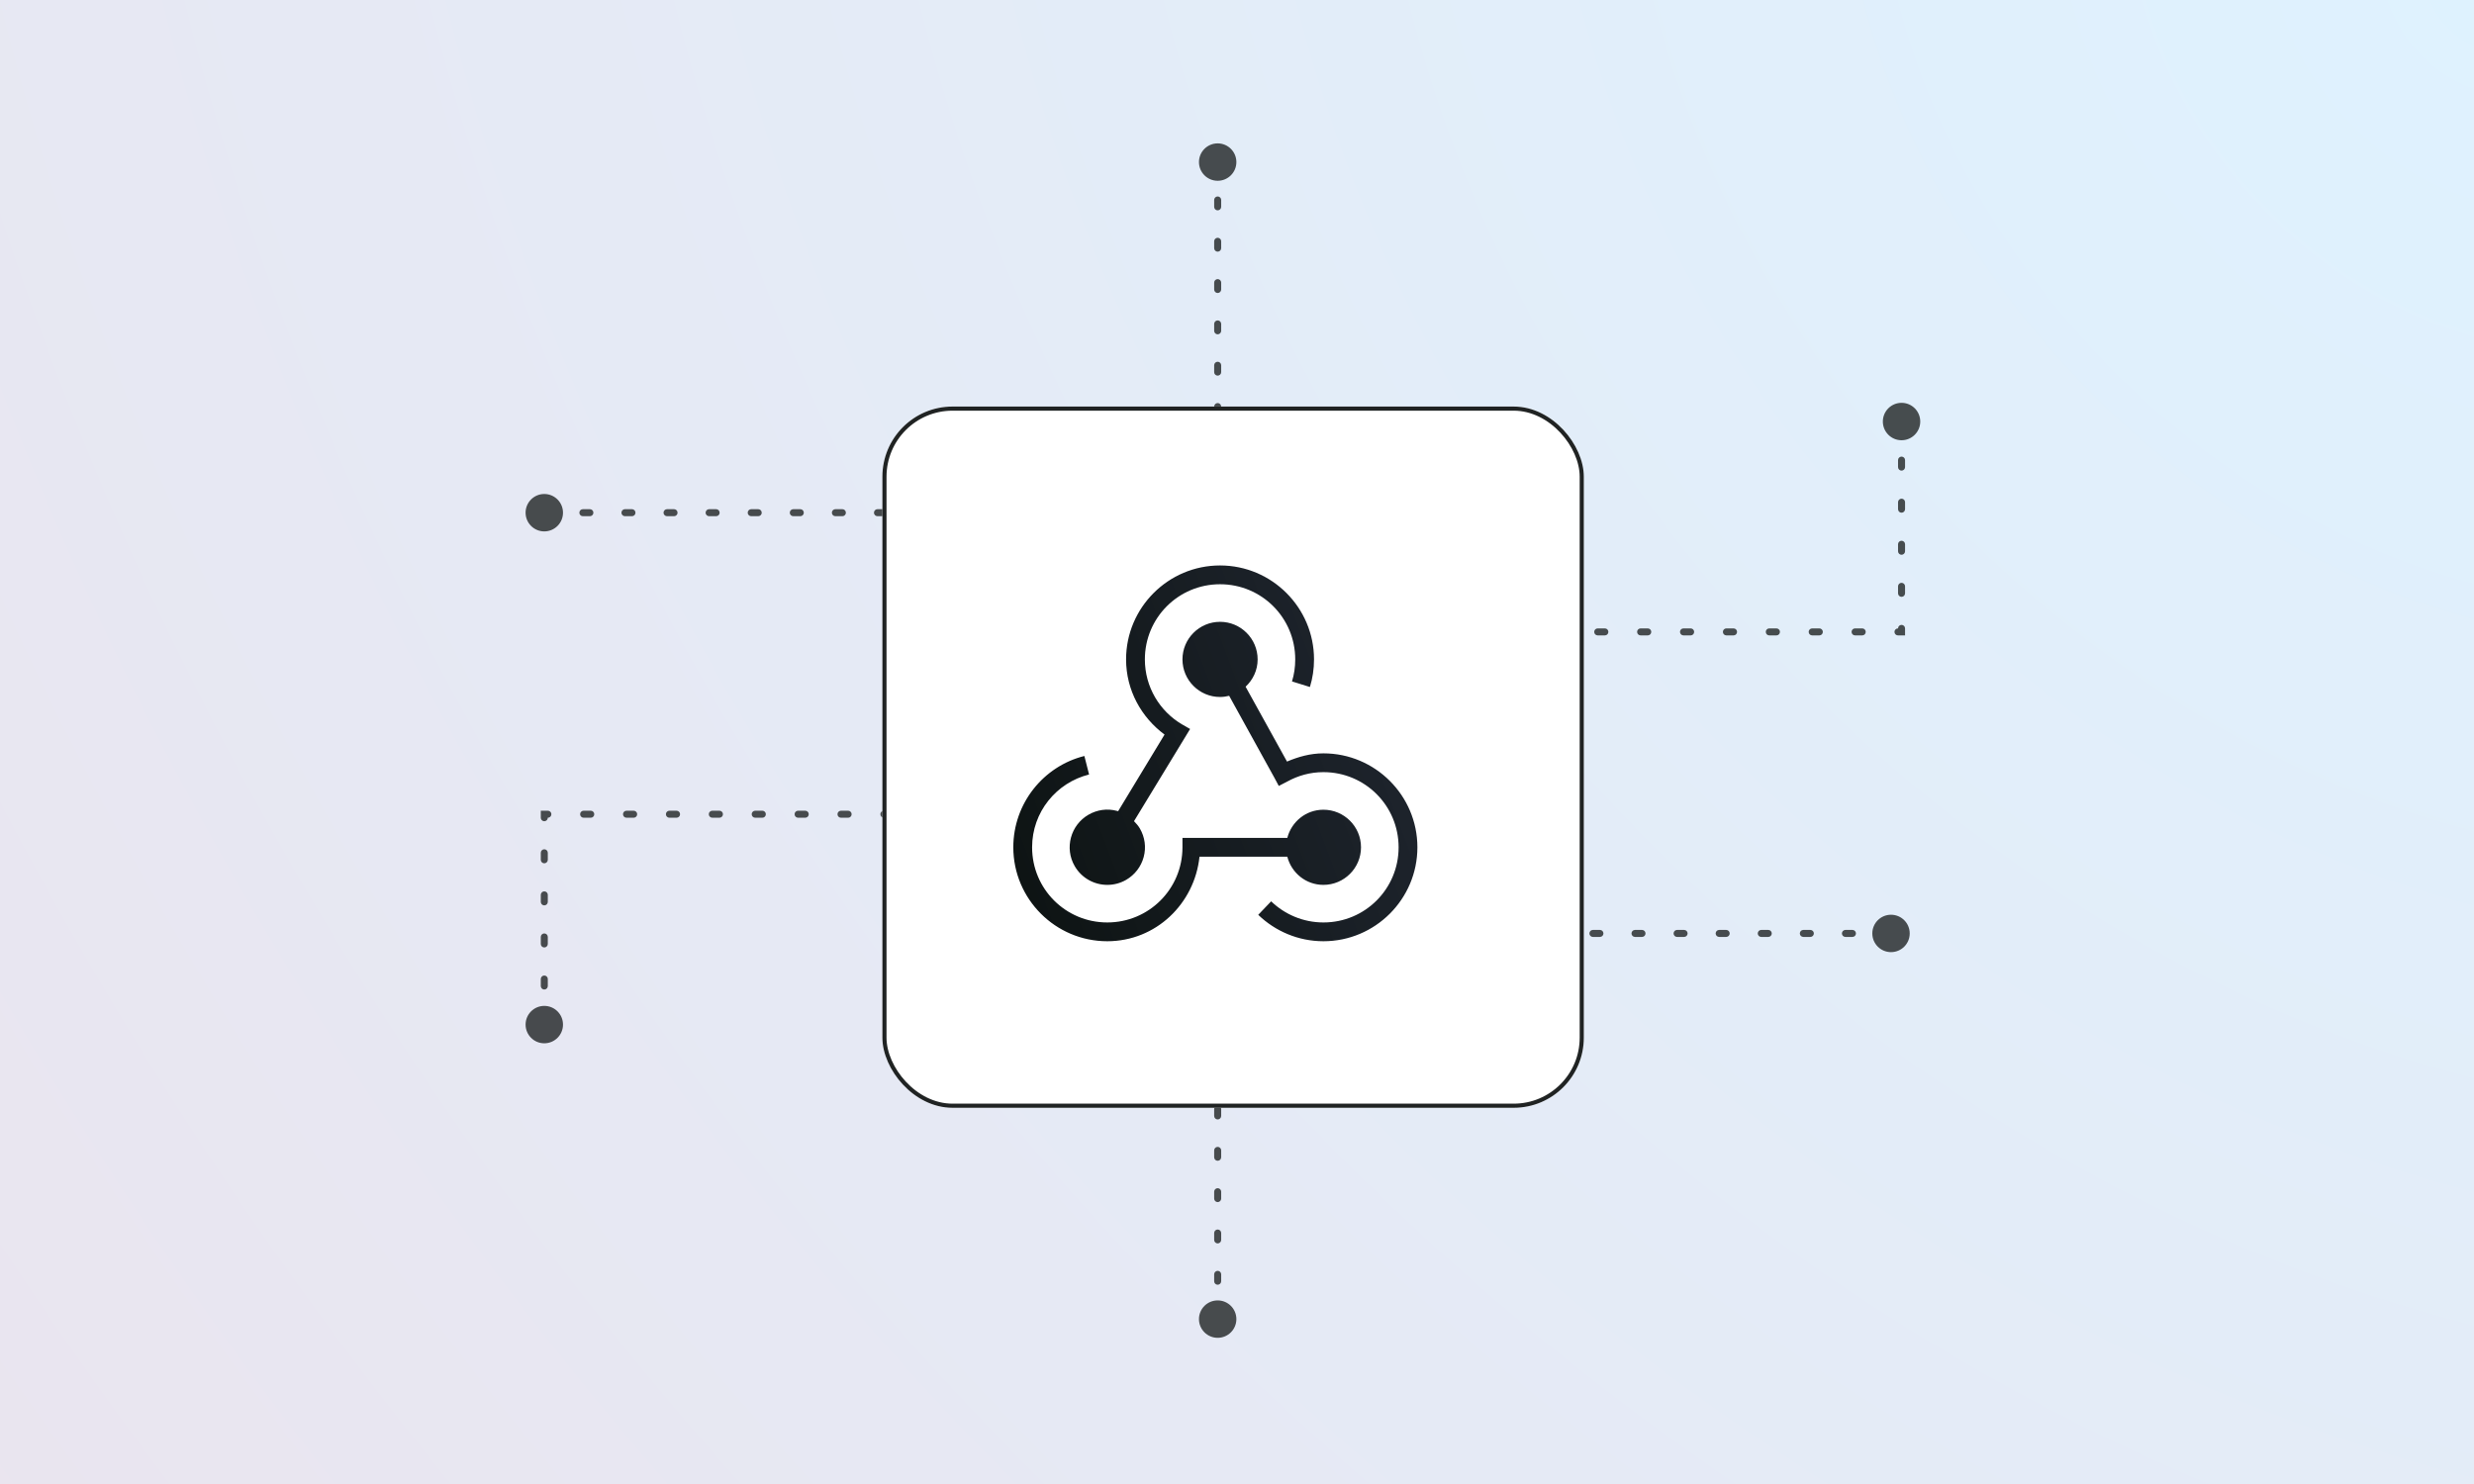 <svg width="300" height="180" viewBox="0 0 300 180" fill="none" xmlns="http://www.w3.org/2000/svg">
<path opacity="0.7" d="M0 0H300V180H0V0Z" fill="url(#paint0_radial_17_6330)"/>
<path opacity="0.8" d="M145.388 19.659C145.388 20.912 146.404 21.927 147.656 21.927C148.909 21.927 149.924 20.912 149.924 19.659C149.924 18.407 148.909 17.391 147.656 17.391C146.404 17.391 145.388 18.407 145.388 19.659ZM145.388 160C145.388 161.253 146.404 162.268 147.656 162.268C148.909 162.268 149.924 161.253 149.924 160C149.924 158.748 148.909 157.732 147.656 157.732C146.404 157.732 145.388 158.748 145.388 160ZM147.231 20.077C147.231 20.312 147.421 20.502 147.656 20.502C147.891 20.502 148.082 20.312 148.082 20.077H147.231ZM148.082 24.254C148.082 24.019 147.891 23.828 147.656 23.828C147.421 23.828 147.231 24.019 147.231 24.254H148.082ZM147.231 25.089C147.231 25.324 147.421 25.514 147.656 25.514C147.891 25.514 148.082 25.324 148.082 25.089H147.231ZM148.082 29.266C148.082 29.031 147.891 28.841 147.656 28.841C147.421 28.841 147.231 29.031 147.231 29.266H148.082ZM147.231 30.101C147.231 30.336 147.421 30.526 147.656 30.526C147.891 30.526 148.082 30.336 148.082 30.101H147.231ZM148.082 34.278C148.082 34.043 147.891 33.853 147.656 33.853C147.421 33.853 147.231 34.043 147.231 34.278H148.082ZM147.231 35.113C147.231 35.348 147.421 35.539 147.656 35.539C147.891 35.539 148.082 35.348 148.082 35.113H147.231ZM148.082 39.29C148.082 39.055 147.891 38.865 147.656 38.865C147.421 38.865 147.231 39.055 147.231 39.29H148.082ZM147.231 40.126C147.231 40.361 147.421 40.551 147.656 40.551C147.891 40.551 148.082 40.361 148.082 40.126H147.231ZM148.082 44.302C148.082 44.068 147.891 43.877 147.656 43.877C147.421 43.877 147.231 44.068 147.231 44.302H148.082ZM147.231 45.138C147.231 45.373 147.421 45.563 147.656 45.563C147.891 45.563 148.082 45.373 148.082 45.138H147.231ZM148.082 49.315C148.082 49.08 147.891 48.889 147.656 48.889C147.421 48.889 147.231 49.08 147.231 49.315H148.082ZM147.231 50.15C147.231 50.385 147.421 50.575 147.656 50.575C147.891 50.575 148.082 50.385 148.082 50.15H147.231ZM148.082 54.327C148.082 54.092 147.891 53.901 147.656 53.901C147.421 53.901 147.231 54.092 147.231 54.327H148.082ZM147.231 55.162C147.231 55.397 147.421 55.587 147.656 55.587C147.891 55.587 148.082 55.397 148.082 55.162H147.231ZM148.082 59.339C148.082 59.104 147.891 58.914 147.656 58.914C147.421 58.914 147.231 59.104 147.231 59.339H148.082ZM147.231 60.174C147.231 60.409 147.421 60.6 147.656 60.6C147.891 60.6 148.082 60.409 148.082 60.174H147.231ZM148.082 64.351C148.082 64.116 147.891 63.926 147.656 63.926C147.421 63.926 147.231 64.116 147.231 64.351H148.082ZM147.231 65.186C147.231 65.421 147.421 65.612 147.656 65.612C147.891 65.612 148.082 65.421 148.082 65.186H147.231ZM148.082 69.363C148.082 69.128 147.891 68.938 147.656 68.938C147.421 68.938 147.231 69.128 147.231 69.363H148.082ZM147.231 70.199C147.231 70.434 147.421 70.624 147.656 70.624C147.891 70.624 148.082 70.434 148.082 70.199H147.231ZM148.082 74.376C148.082 74.141 147.891 73.95 147.656 73.95C147.421 73.95 147.231 74.141 147.231 74.376H148.082ZM147.231 75.211C147.231 75.446 147.421 75.636 147.656 75.636C147.891 75.636 148.082 75.446 148.082 75.211H147.231ZM148.082 79.388C148.082 79.153 147.891 78.962 147.656 78.962C147.421 78.962 147.231 79.153 147.231 79.388H148.082ZM147.231 80.223C147.231 80.458 147.421 80.648 147.656 80.648C147.891 80.648 148.082 80.458 148.082 80.223H147.231ZM148.082 84.4C148.082 84.165 147.891 83.975 147.656 83.975C147.421 83.975 147.231 84.165 147.231 84.4H148.082ZM147.231 85.235C147.231 85.47 147.421 85.66 147.656 85.66C147.891 85.66 148.082 85.47 148.082 85.235H147.231ZM148.082 89.412C148.082 89.177 147.891 88.987 147.656 88.987C147.421 88.987 147.231 89.177 147.231 89.412H148.082ZM147.231 90.247C147.231 90.482 147.421 90.673 147.656 90.673C147.891 90.673 148.082 90.482 148.082 90.247H147.231ZM148.082 94.424C148.082 94.189 147.891 93.999 147.656 93.999C147.421 93.999 147.231 94.189 147.231 94.424H148.082ZM147.231 95.26C147.231 95.495 147.421 95.685 147.656 95.685C147.891 95.685 148.082 95.495 148.082 95.26H147.231ZM148.082 99.436C148.082 99.201 147.891 99.011 147.656 99.011C147.421 99.011 147.231 99.201 147.231 99.436H148.082ZM147.231 100.272C147.231 100.507 147.421 100.697 147.656 100.697C147.891 100.697 148.082 100.507 148.082 100.272H147.231ZM148.082 104.449C148.082 104.214 147.891 104.023 147.656 104.023C147.421 104.023 147.231 104.214 147.231 104.449H148.082ZM147.231 105.284C147.231 105.519 147.421 105.709 147.656 105.709C147.891 105.709 148.082 105.519 148.082 105.284H147.231ZM148.082 109.461C148.082 109.226 147.891 109.036 147.656 109.036C147.421 109.036 147.231 109.226 147.231 109.461H148.082ZM147.231 110.296C147.231 110.531 147.421 110.721 147.656 110.721C147.891 110.721 148.082 110.531 148.082 110.296H147.231ZM148.082 114.473C148.082 114.238 147.891 114.048 147.656 114.048C147.421 114.048 147.231 114.238 147.231 114.473H148.082ZM147.231 115.308C147.231 115.543 147.421 115.734 147.656 115.734C147.891 115.734 148.082 115.543 148.082 115.308H147.231ZM148.082 119.485C148.082 119.25 147.891 119.06 147.656 119.06C147.421 119.06 147.231 119.25 147.231 119.485H148.082ZM147.231 120.321C147.231 120.555 147.421 120.746 147.656 120.746C147.891 120.746 148.082 120.555 148.082 120.321H147.231ZM148.082 124.497C148.082 124.262 147.891 124.072 147.656 124.072C147.421 124.072 147.231 124.262 147.231 124.497H148.082ZM147.231 125.333C147.231 125.568 147.421 125.758 147.656 125.758C147.891 125.758 148.082 125.568 148.082 125.333H147.231ZM148.082 129.51C148.082 129.275 147.891 129.084 147.656 129.084C147.421 129.084 147.231 129.275 147.231 129.51H148.082ZM147.231 130.345C147.231 130.58 147.421 130.77 147.656 130.77C147.891 130.77 148.082 130.58 148.082 130.345H147.231ZM148.082 134.522C148.082 134.287 147.891 134.096 147.656 134.096C147.421 134.096 147.231 134.287 147.231 134.522H148.082ZM147.231 135.357C147.231 135.592 147.421 135.782 147.656 135.782C147.891 135.782 148.082 135.592 148.082 135.357H147.231ZM148.082 139.534C148.082 139.299 147.891 139.109 147.656 139.109C147.421 139.109 147.231 139.299 147.231 139.534H148.082ZM147.231 140.369C147.231 140.604 147.421 140.795 147.656 140.795C147.891 140.795 148.082 140.604 148.082 140.369H147.231ZM148.082 144.546C148.082 144.311 147.891 144.121 147.656 144.121C147.421 144.121 147.231 144.311 147.231 144.546H148.082ZM147.231 145.381C147.231 145.616 147.421 145.807 147.656 145.807C147.891 145.807 148.082 145.616 148.082 145.381H147.231ZM148.082 149.558C148.082 149.323 147.891 149.133 147.656 149.133C147.421 149.133 147.231 149.323 147.231 149.558H148.082ZM147.231 150.394C147.231 150.628 147.421 150.819 147.656 150.819C147.891 150.819 148.082 150.628 148.082 150.394H147.231ZM148.082 154.57C148.082 154.336 147.891 154.145 147.656 154.145C147.421 154.145 147.231 154.336 147.231 154.57H148.082ZM147.231 155.406C147.231 155.641 147.421 155.831 147.656 155.831C147.891 155.831 148.082 155.641 148.082 155.406H147.231ZM148.082 159.583C148.082 159.348 147.891 159.157 147.656 159.157C147.421 159.157 147.231 159.348 147.231 159.583H148.082ZM147.231 19.659V20.077H148.082V19.659H147.231ZM147.231 24.254V25.089H148.082V24.254H147.231ZM147.231 29.266V30.101H148.082V29.266H147.231ZM147.231 34.278V35.113H148.082V34.278H147.231ZM147.231 39.29V40.126H148.082V39.29H147.231ZM147.231 44.302V45.138H148.082V44.302H147.231ZM147.231 49.315V50.15H148.082V49.315H147.231ZM147.231 54.327V55.162H148.082V54.327H147.231ZM147.231 59.339V60.174H148.082V59.339H147.231ZM147.231 64.351V65.186H148.082V64.351H147.231ZM147.231 69.363V70.199H148.082V69.363H147.231ZM147.231 74.376V75.211H148.082V74.376H147.231ZM147.231 79.388V80.223H148.082V79.388H147.231ZM147.231 84.4V85.235H148.082V84.4H147.231ZM147.231 89.412V90.247H148.082V89.412H147.231ZM147.231 94.424V95.26H148.082V94.424H147.231ZM147.231 99.436V100.272H148.082V99.436H147.231ZM147.231 104.449V105.284H148.082V104.449H147.231ZM147.231 109.461V110.296H148.082V109.461H147.231ZM147.231 114.473V115.308H148.082V114.473H147.231ZM147.231 119.485V120.321H148.082V119.485H147.231ZM147.231 124.497V125.333H148.082V124.497H147.231ZM147.231 129.51V130.345H148.082V129.51H147.231ZM147.231 134.522V135.357H148.082V134.522H147.231ZM147.231 139.534V140.369H148.082V139.534H147.231ZM147.231 144.546V145.381H148.082V144.546H147.231ZM147.231 149.558V150.394H148.082V149.558H147.231ZM147.231 154.57V155.406H148.082V154.57H147.231ZM147.231 159.583V160H148.082V159.583H147.231Z" fill="#202323"/>
<path opacity="0.8" d="M229.307 110.952C228.054 110.952 227.039 111.967 227.039 113.22C227.039 114.472 228.054 115.488 229.307 115.488C230.559 115.488 231.575 114.472 231.575 113.22C231.575 111.967 230.559 110.952 229.307 110.952ZM162.964 110.952C161.711 110.952 160.695 111.967 160.695 113.22C160.695 114.472 161.711 115.488 162.964 115.488C164.216 115.488 165.232 114.472 165.232 113.22C165.232 111.967 164.216 110.952 162.964 110.952ZM228.881 112.794C228.646 112.794 228.456 112.985 228.456 113.22C228.456 113.455 228.646 113.645 228.881 113.645V112.794ZM224.629 113.645C224.863 113.645 225.054 113.455 225.054 113.22C225.054 112.985 224.863 112.794 224.629 112.794V113.645ZM223.778 112.794C223.543 112.794 223.353 112.985 223.353 113.22C223.353 113.455 223.543 113.645 223.778 113.645V112.794ZM219.525 113.645C219.76 113.645 219.951 113.455 219.951 113.22C219.951 112.985 219.76 112.794 219.525 112.794V113.645ZM218.675 112.794C218.44 112.794 218.249 112.985 218.249 113.22C218.249 113.455 218.44 113.645 218.675 113.645V112.794ZM214.422 113.645C214.657 113.645 214.847 113.455 214.847 113.22C214.847 112.985 214.657 112.794 214.422 112.794V113.645ZM213.571 112.794C213.337 112.794 213.146 112.985 213.146 113.22C213.146 113.455 213.337 113.645 213.571 113.645V112.794ZM209.319 113.645C209.554 113.645 209.744 113.455 209.744 113.22C209.744 112.985 209.554 112.794 209.319 112.794V113.645ZM208.468 112.794C208.233 112.794 208.043 112.985 208.043 113.22C208.043 113.455 208.233 113.645 208.468 113.645V112.794ZM204.215 113.645C204.45 113.645 204.641 113.455 204.641 113.22C204.641 112.985 204.45 112.794 204.215 112.794V113.645ZM203.365 112.794C203.13 112.794 202.94 112.985 202.94 113.22C202.94 113.455 203.13 113.645 203.365 113.645V112.794ZM199.112 113.645C199.347 113.645 199.537 113.455 199.537 113.22C199.537 112.985 199.347 112.794 199.112 112.794V113.645ZM198.261 112.794C198.027 112.794 197.836 112.985 197.836 113.22C197.836 113.455 198.027 113.645 198.261 113.645V112.794ZM194.009 113.645C194.244 113.645 194.434 113.455 194.434 113.22C194.434 112.985 194.244 112.794 194.009 112.794V113.645ZM193.158 112.794C192.923 112.794 192.733 112.985 192.733 113.22C192.733 113.455 192.923 113.645 193.158 113.645V112.794ZM188.905 113.645C189.14 113.645 189.331 113.455 189.331 113.22C189.331 112.985 189.14 112.794 188.905 112.794V113.645ZM188.055 112.794C187.82 112.794 187.63 112.985 187.63 113.22C187.63 113.455 187.82 113.645 188.055 113.645V112.794ZM183.802 113.645C184.037 113.645 184.227 113.455 184.227 113.22C184.227 112.985 184.037 112.794 183.802 112.794V113.645ZM182.952 112.794C182.717 112.794 182.526 112.985 182.526 113.22C182.526 113.455 182.717 113.645 182.952 113.645V112.794ZM178.699 113.645C178.934 113.645 179.124 113.455 179.124 113.22C179.124 112.985 178.934 112.794 178.699 112.794V113.645ZM177.848 112.794C177.613 112.794 177.423 112.985 177.423 113.22C177.423 113.455 177.613 113.645 177.848 113.645V112.794ZM173.595 113.645C173.83 113.645 174.021 113.455 174.021 113.22C174.021 112.985 173.83 112.794 173.595 112.794V113.645ZM172.745 112.794C172.51 112.794 172.32 112.985 172.32 113.22C172.32 113.455 172.51 113.645 172.745 113.645V112.794ZM168.492 113.645C168.727 113.645 168.917 113.455 168.917 113.22C168.917 112.985 168.727 112.794 168.492 112.794V113.645ZM167.642 112.794C167.407 112.794 167.216 112.985 167.216 113.22C167.216 113.455 167.407 113.645 167.642 113.645V112.794ZM163.389 113.645C163.624 113.645 163.814 113.455 163.814 113.22C163.814 112.985 163.624 112.794 163.389 112.794V113.645ZM229.307 112.794H228.881V113.645H229.307V112.794ZM224.629 112.794H223.778V113.645H224.629V112.794ZM219.525 112.794H218.675V113.645H219.525V112.794ZM214.422 112.794H213.571V113.645H214.422V112.794ZM209.319 112.794H208.468V113.645H209.319V112.794ZM204.215 112.794H203.365V113.645H204.215V112.794ZM199.112 112.794H198.261V113.645H199.112V112.794ZM194.009 112.794H193.158V113.645H194.009V112.794ZM188.905 112.794H188.055V113.645H188.905V112.794ZM183.802 112.794H182.952V113.645H183.802V112.794ZM178.699 112.794H177.848V113.645H178.699V112.794ZM173.595 112.794H172.745V113.645H173.595V112.794ZM168.492 112.794H167.642V113.645H168.492V112.794ZM163.389 112.794H162.964V113.645H163.389V112.794Z" fill="#202323"/>
<path opacity="0.8" d="M230.584 48.861C229.331 48.861 228.316 49.877 228.316 51.129C228.316 52.382 229.331 53.398 230.584 53.398C231.837 53.398 232.852 52.382 232.852 51.129C232.852 49.877 231.837 48.861 230.584 48.861ZM162.965 74.378C161.712 74.378 160.697 75.393 160.697 76.646C160.697 77.899 161.712 78.914 162.965 78.914C164.218 78.914 165.233 77.899 165.233 76.646C165.233 75.393 164.218 74.378 162.965 74.378ZM230.584 76.646V77.071H231.009V76.646H230.584ZM230.159 51.555C230.159 51.789 230.349 51.98 230.584 51.98C230.819 51.98 231.009 51.789 231.009 51.555H230.159ZM231.009 55.807C231.009 55.573 230.819 55.382 230.584 55.382C230.349 55.382 230.159 55.573 230.159 55.807H231.009ZM230.159 56.658C230.159 56.893 230.349 57.083 230.584 57.083C230.819 57.083 231.009 56.893 231.009 56.658H230.159ZM231.009 60.911C231.009 60.676 230.819 60.486 230.584 60.486C230.349 60.486 230.159 60.676 230.159 60.911H231.009ZM230.159 61.761C230.159 61.996 230.349 62.187 230.584 62.187C230.819 62.187 231.009 61.996 231.009 61.761H230.159ZM231.009 66.014C231.009 65.779 230.819 65.589 230.584 65.589C230.349 65.589 230.159 65.779 230.159 66.014H231.009ZM230.159 66.865C230.159 67.1 230.349 67.29 230.584 67.29C230.819 67.29 231.009 67.1 231.009 66.865H230.159ZM231.009 71.117C231.009 70.882 230.819 70.692 230.584 70.692C230.349 70.692 230.159 70.882 230.159 71.117H231.009ZM230.159 71.968C230.159 72.203 230.349 72.393 230.584 72.393C230.819 72.393 231.009 72.203 231.009 71.968H230.159ZM231.009 76.221C231.009 75.986 230.819 75.795 230.584 75.795C230.349 75.795 230.159 75.986 230.159 76.221H231.009ZM230.151 76.221C229.916 76.221 229.725 76.411 229.725 76.646C229.725 76.881 229.916 77.071 230.151 77.071V76.221ZM225.816 77.071C226.051 77.071 226.241 76.881 226.241 76.646C226.241 76.411 226.051 76.221 225.816 76.221V77.071ZM224.949 76.221C224.714 76.221 224.524 76.411 224.524 76.646C224.524 76.881 224.714 77.071 224.949 77.071V76.221ZM220.615 77.071C220.849 77.071 221.04 76.881 221.04 76.646C221.04 76.411 220.849 76.221 220.615 76.221V77.071ZM219.748 76.221C219.513 76.221 219.322 76.411 219.322 76.646C219.322 76.881 219.513 77.071 219.748 77.071V76.221ZM215.413 77.071C215.648 77.071 215.838 76.881 215.838 76.646C215.838 76.411 215.648 76.221 215.413 76.221V77.071ZM214.546 76.221C214.311 76.221 214.121 76.411 214.121 76.646C214.121 76.881 214.311 77.071 214.546 77.071V76.221ZM210.212 77.071C210.447 77.071 210.637 76.881 210.637 76.646C210.637 76.411 210.447 76.221 210.212 76.221V77.071ZM209.345 76.221C209.11 76.221 208.919 76.411 208.919 76.646C208.919 76.881 209.11 77.071 209.345 77.071V76.221ZM205.01 77.071C205.245 77.071 205.435 76.881 205.435 76.646C205.435 76.411 205.245 76.221 205.01 76.221V77.071ZM204.143 76.221C203.908 76.221 203.718 76.411 203.718 76.646C203.718 76.881 203.908 77.071 204.143 77.071V76.221ZM199.809 77.071C200.044 77.071 200.234 76.881 200.234 76.646C200.234 76.411 200.044 76.221 199.809 76.221V77.071ZM198.942 76.221C198.707 76.221 198.517 76.411 198.517 76.646C198.517 76.881 198.707 77.071 198.942 77.071V76.221ZM194.607 77.071C194.842 77.071 195.033 76.881 195.033 76.646C195.033 76.411 194.842 76.221 194.607 76.221V77.071ZM193.74 76.221C193.505 76.221 193.315 76.411 193.315 76.646C193.315 76.881 193.505 77.071 193.74 77.071V76.221ZM189.406 77.071C189.641 77.071 189.831 76.881 189.831 76.646C189.831 76.411 189.641 76.221 189.406 76.221V77.071ZM188.539 76.221C188.304 76.221 188.114 76.411 188.114 76.646C188.114 76.881 188.304 77.071 188.539 77.071V76.221ZM184.204 77.071C184.439 77.071 184.63 76.881 184.63 76.646C184.63 76.411 184.439 76.221 184.204 76.221V77.071ZM183.337 76.221C183.103 76.221 182.912 76.411 182.912 76.646C182.912 76.881 183.103 77.071 183.337 77.071V76.221ZM179.003 77.071C179.238 77.071 179.428 76.881 179.428 76.646C179.428 76.411 179.238 76.221 179.003 76.221V77.071ZM178.136 76.221C177.901 76.221 177.711 76.411 177.711 76.646C177.711 76.881 177.901 77.071 178.136 77.071V76.221ZM173.801 77.071C174.036 77.071 174.227 76.881 174.227 76.646C174.227 76.411 174.036 76.221 173.801 76.221V77.071ZM172.935 76.221C172.7 76.221 172.509 76.411 172.509 76.646C172.509 76.881 172.7 77.071 172.935 77.071V76.221ZM168.6 77.071C168.835 77.071 169.025 76.881 169.025 76.646C169.025 76.411 168.835 76.221 168.6 76.221V77.071ZM167.733 76.221C167.498 76.221 167.308 76.411 167.308 76.646C167.308 76.881 167.498 77.071 167.733 77.071V76.221ZM163.399 77.071C163.633 77.071 163.824 76.881 163.824 76.646C163.824 76.411 163.633 76.221 163.399 76.221V77.071ZM230.159 51.129V51.555H231.009V51.129H230.159ZM230.159 55.807V56.658H231.009V55.807H230.159ZM230.159 60.911V61.761H231.009V60.911H230.159ZM230.159 66.014V66.865H231.009V66.014H230.159ZM230.159 71.117V71.968H231.009V71.117H230.159ZM230.159 76.221V76.646H231.009V76.221H230.159ZM230.584 76.221H230.151V77.071H230.584V76.221ZM225.816 76.221H224.949V77.071H225.816V76.221ZM220.615 76.221H219.748V77.071H220.615V76.221ZM215.413 76.221H214.546V77.071H215.413V76.221ZM210.212 76.221H209.345V77.071H210.212V76.221ZM205.01 76.221H204.143V77.071H205.01V76.221ZM199.809 76.221H198.942V77.071H199.809V76.221ZM194.607 76.221H193.74V77.071H194.607V76.221ZM189.406 76.221H188.539V77.071H189.406V76.221ZM184.204 76.221H183.337V77.071H184.204V76.221ZM179.003 76.221H178.136V77.071H179.003V76.221ZM173.801 76.221H172.935V77.071H173.801V76.221ZM168.6 76.221H167.733V77.071H168.6V76.221ZM163.399 76.221H162.965V77.071H163.399V76.221Z" fill="#202323"/>
<path opacity="0.8" d="M66.002 126.545C67.255 126.545 68.27 125.53 68.27 124.277C68.27 123.024 67.255 122.009 66.002 122.009C64.749 122.009 63.734 123.024 63.734 124.277C63.734 125.53 64.749 126.545 66.002 126.545ZM133.621 101.028C134.873 101.028 135.889 100.013 135.889 98.76C135.889 97.508 134.873 96.492 133.621 96.492C132.368 96.492 131.353 97.508 131.353 98.76C131.353 100.013 132.368 101.028 133.621 101.028ZM66.002 98.76V98.335H65.577V98.76H66.002ZM66.427 123.852C66.427 123.617 66.237 123.426 66.002 123.426C65.767 123.426 65.577 123.617 65.577 123.852H66.427ZM65.577 119.599C65.577 119.834 65.767 120.024 66.002 120.024C66.237 120.024 66.427 119.834 66.427 119.599H65.577ZM66.427 118.748C66.427 118.513 66.237 118.323 66.002 118.323C65.767 118.323 65.577 118.513 65.577 118.748H66.427ZM65.577 114.496C65.577 114.73 65.767 114.921 66.002 114.921C66.237 114.921 66.427 114.73 66.427 114.496H65.577ZM66.427 113.645C66.427 113.41 66.237 113.22 66.002 113.22C65.767 113.22 65.577 113.41 65.577 113.645H66.427ZM65.577 109.392C65.577 109.627 65.767 109.817 66.002 109.817C66.237 109.817 66.427 109.627 66.427 109.392H65.577ZM66.427 108.542C66.427 108.307 66.237 108.116 66.002 108.116C65.767 108.116 65.577 108.307 65.577 108.542H66.427ZM65.577 104.289C65.577 104.524 65.767 104.714 66.002 104.714C66.237 104.714 66.427 104.524 66.427 104.289H65.577ZM66.427 103.438C66.427 103.203 66.237 103.013 66.002 103.013C65.767 103.013 65.577 103.203 65.577 103.438H66.427ZM65.577 99.186C65.577 99.42 65.767 99.611 66.002 99.611C66.237 99.611 66.427 99.42 66.427 99.186H65.577ZM66.435 99.186C66.67 99.186 66.861 98.995 66.861 98.76C66.861 98.525 66.67 98.335 66.435 98.335V99.186ZM70.77 98.335C70.535 98.335 70.345 98.525 70.345 98.76C70.345 98.995 70.535 99.186 70.77 99.186V98.335ZM71.637 99.186C71.872 99.186 72.062 98.995 72.062 98.76C72.062 98.525 71.872 98.335 71.637 98.335V99.186ZM75.971 98.335C75.737 98.335 75.546 98.525 75.546 98.76C75.546 98.995 75.737 99.186 75.971 99.186V98.335ZM76.838 99.186C77.073 99.186 77.264 98.995 77.264 98.76C77.264 98.525 77.073 98.335 76.838 98.335V99.186ZM81.173 98.335C80.938 98.335 80.748 98.525 80.748 98.76C80.748 98.995 80.938 99.186 81.173 99.186V98.335ZM82.04 99.186C82.275 99.186 82.465 98.995 82.465 98.76C82.465 98.525 82.275 98.335 82.04 98.335V99.186ZM86.374 98.335C86.139 98.335 85.949 98.525 85.949 98.76C85.949 98.995 86.139 99.186 86.374 99.186V98.335ZM87.241 99.186C87.476 99.186 87.666 98.995 87.666 98.76C87.666 98.525 87.476 98.335 87.241 98.335V99.186ZM91.576 98.335C91.341 98.335 91.15 98.525 91.15 98.76C91.15 98.995 91.341 99.186 91.576 99.186V98.335ZM92.443 99.186C92.677 99.186 92.868 98.995 92.868 98.76C92.868 98.525 92.677 98.335 92.443 98.335V99.186ZM96.777 98.335C96.542 98.335 96.352 98.525 96.352 98.76C96.352 98.995 96.542 99.186 96.777 99.186V98.335ZM97.644 99.186C97.879 99.186 98.069 98.995 98.069 98.76C98.069 98.525 97.879 98.335 97.644 98.335V99.186ZM101.979 98.335C101.744 98.335 101.553 98.525 101.553 98.76C101.553 98.995 101.744 99.186 101.979 99.186V98.335ZM102.846 99.186C103.08 99.186 103.271 98.995 103.271 98.76C103.271 98.525 103.08 98.335 102.846 98.335V99.186ZM107.18 98.335C106.945 98.335 106.755 98.525 106.755 98.76C106.755 98.995 106.945 99.186 107.18 99.186V98.335ZM108.047 99.186C108.282 99.186 108.472 98.995 108.472 98.76C108.472 98.525 108.282 98.335 108.047 98.335V99.186ZM112.382 98.335C112.147 98.335 111.956 98.525 111.956 98.76C111.956 98.995 112.147 99.186 112.382 99.186V98.335ZM113.248 99.186C113.483 99.186 113.674 98.995 113.674 98.76C113.674 98.525 113.483 98.335 113.248 98.335V99.186ZM117.583 98.335C117.348 98.335 117.158 98.525 117.158 98.76C117.158 98.995 117.348 99.186 117.583 99.186V98.335ZM118.45 99.186C118.685 99.186 118.875 98.995 118.875 98.76C118.875 98.525 118.685 98.335 118.45 98.335V99.186ZM122.784 98.335C122.55 98.335 122.359 98.525 122.359 98.76C122.359 98.995 122.55 99.186 122.784 99.186V98.335ZM123.651 99.186C123.886 99.186 124.077 98.995 124.077 98.76C124.077 98.525 123.886 98.335 123.651 98.335V99.186ZM127.986 98.335C127.751 98.335 127.561 98.525 127.561 98.76C127.561 98.995 127.751 99.186 127.986 99.186V98.335ZM128.853 99.186C129.088 99.186 129.278 98.995 129.278 98.76C129.278 98.525 129.088 98.335 128.853 98.335V99.186ZM133.187 98.335C132.953 98.335 132.762 98.525 132.762 98.76C132.762 98.995 132.953 99.186 133.187 99.186V98.335ZM66.427 124.277V123.852H65.577V124.277H66.427ZM66.427 119.599V118.748H65.577V119.599H66.427ZM66.427 114.496V113.645H65.577V114.496H66.427ZM66.427 109.392V108.542H65.577V109.392H66.427ZM66.427 104.289V103.438H65.577V104.289H66.427ZM66.427 99.186V98.76H65.577V99.186H66.427ZM66.002 99.186H66.435V98.335H66.002V99.186ZM70.77 99.186H71.637V98.335H70.77V99.186ZM75.971 99.186H76.838V98.335H75.971V99.186ZM81.173 99.186H82.04V98.335H81.173V99.186ZM86.374 99.186H87.241V98.335H86.374V99.186ZM91.576 99.186H92.443V98.335H91.576V99.186ZM96.777 99.186H97.644V98.335H96.777V99.186ZM101.979 99.186H102.846V98.335H101.979V99.186ZM107.18 99.186H108.047V98.335H107.18V99.186ZM112.382 99.186H113.248V98.335H112.382V99.186ZM117.583 99.186H118.45V98.335H117.583V99.186ZM122.784 99.186H123.651V98.335H122.784V99.186ZM127.986 99.186H128.853V98.335H127.986V99.186ZM133.187 99.186H133.621V98.335H133.187V99.186Z" fill="#202323"/>
<path opacity="0.8" d="M132.344 59.918C131.091 59.918 130.076 60.934 130.076 62.187C130.076 63.439 131.091 64.455 132.344 64.455C133.596 64.455 134.612 63.439 134.612 62.187C134.612 60.934 133.596 59.918 132.344 59.918ZM66.001 59.918C64.748 59.918 63.733 60.934 63.733 62.187C63.733 63.439 64.748 64.455 66.001 64.455C67.253 64.455 68.269 63.439 68.269 62.187C68.269 60.934 67.253 59.918 66.001 59.918ZM131.918 61.761C131.684 61.761 131.493 61.952 131.493 62.187C131.493 62.421 131.684 62.612 131.918 62.612V61.761ZM127.666 62.612C127.901 62.612 128.091 62.421 128.091 62.187C128.091 61.952 127.901 61.761 127.666 61.761V62.612ZM126.815 61.761C126.58 61.761 126.39 61.952 126.39 62.187C126.39 62.421 126.58 62.612 126.815 62.612V61.761ZM122.562 62.612C122.797 62.612 122.988 62.421 122.988 62.187C122.988 61.952 122.797 61.761 122.562 61.761V62.612ZM121.712 61.761C121.477 61.761 121.287 61.952 121.287 62.187C121.287 62.421 121.477 62.612 121.712 62.612V61.761ZM117.459 62.612C117.694 62.612 117.884 62.421 117.884 62.187C117.884 61.952 117.694 61.761 117.459 61.761V62.612ZM116.609 61.761C116.374 61.761 116.183 61.952 116.183 62.187C116.183 62.421 116.374 62.612 116.609 62.612V61.761ZM112.356 62.612C112.591 62.612 112.781 62.421 112.781 62.187C112.781 61.952 112.591 61.761 112.356 61.761V62.612ZM111.505 61.761C111.27 61.761 111.08 61.952 111.08 62.187C111.08 62.421 111.27 62.612 111.505 62.612V61.761ZM107.252 62.612C107.487 62.612 107.678 62.421 107.678 62.187C107.678 61.952 107.487 61.761 107.252 61.761V62.612ZM106.402 61.761C106.167 61.761 105.977 61.952 105.977 62.187C105.977 62.421 106.167 62.612 106.402 62.612V61.761ZM102.149 62.612C102.384 62.612 102.574 62.421 102.574 62.187C102.574 61.952 102.384 61.761 102.149 61.761V62.612ZM101.299 61.761C101.064 61.761 100.873 61.952 100.873 62.187C100.873 62.421 101.064 62.612 101.299 62.612V61.761ZM97.046 62.612C97.281 62.612 97.471 62.421 97.471 62.187C97.471 61.952 97.281 61.761 97.046 61.761V62.612ZM96.195 61.761C95.96 61.761 95.77 61.952 95.77 62.187C95.77 62.421 95.96 62.612 96.195 62.612V61.761ZM91.942 62.612C92.177 62.612 92.368 62.421 92.368 62.187C92.368 61.952 92.177 61.761 91.942 61.761V62.612ZM91.092 61.761C90.857 61.761 90.667 61.952 90.667 62.187C90.667 62.421 90.857 62.612 91.092 62.612V61.761ZM86.839 62.612C87.074 62.612 87.264 62.421 87.264 62.187C87.264 61.952 87.074 61.761 86.839 61.761V62.612ZM85.989 61.761C85.754 61.761 85.563 61.952 85.563 62.187C85.563 62.421 85.754 62.612 85.989 62.612V61.761ZM81.736 62.612C81.971 62.612 82.161 62.421 82.161 62.187C82.161 61.952 81.971 61.761 81.736 61.761V62.612ZM80.885 61.761C80.65 61.761 80.46 61.952 80.46 62.187C80.46 62.421 80.65 62.612 80.885 62.612V61.761ZM76.633 62.612C76.868 62.612 77.058 62.421 77.058 62.187C77.058 61.952 76.868 61.761 76.633 61.761V62.612ZM75.782 61.761C75.547 61.761 75.357 61.952 75.357 62.187C75.357 62.421 75.547 62.612 75.782 62.612V61.761ZM71.529 62.612C71.764 62.612 71.955 62.421 71.955 62.187C71.955 61.952 71.764 61.761 71.529 61.761V62.612ZM70.679 61.761C70.444 61.761 70.254 61.952 70.254 62.187C70.254 62.421 70.444 62.612 70.679 62.612V61.761ZM66.426 62.612C66.661 62.612 66.851 62.421 66.851 62.187C66.851 61.952 66.661 61.761 66.426 61.761V62.612ZM132.344 61.761H131.918V62.612H132.344V61.761ZM127.666 61.761H126.815V62.612H127.666V61.761ZM122.562 61.761H121.712V62.612H122.562V61.761ZM117.459 61.761H116.609V62.612H117.459V61.761ZM112.356 61.761H111.505V62.612H112.356V61.761ZM107.252 61.761H106.402V62.612H107.252V61.761ZM102.149 61.761H101.299V62.612H102.149V61.761ZM97.046 61.761H96.195V62.612H97.046V61.761ZM91.942 61.761H91.092V62.612H91.942V61.761ZM86.839 61.761H85.989V62.612H86.839V61.761ZM81.736 61.761H80.885V62.612H81.736V61.761ZM76.633 61.761H75.782V62.612H76.633V61.761ZM71.529 61.761H70.679V62.612H71.529V61.761ZM66.426 61.761H66.001V62.612H66.426V61.761Z" fill="#202323"/>
<g filter="url(#filter0_d_17_6330)">
<rect x="107" y="47" width="85.055" height="85.055" rx="8.506" fill="white"/>
<path d="M147.945 66.273C141.664 66.273 136.549 71.388 136.549 77.668C136.549 81.418 138.41 84.708 141.214 86.785L135.588 96.079C135.542 96.065 135.492 96.056 135.445 96.043C134.272 95.727 133.046 95.899 131.991 96.506C129.815 97.764 129.061 100.563 130.318 102.738C131.161 104.198 132.693 105.017 134.27 105.017C135.043 105.017 135.835 104.824 136.549 104.412C137.603 103.803 138.372 102.81 138.686 101.634C139.002 100.458 138.832 99.234 138.223 98.18C138.032 97.849 137.771 97.558 137.511 97.29L143.707 87.105L144.312 86.108L143.315 85.538C140.633 83.952 138.828 81.021 138.828 77.668C138.828 72.619 142.896 68.552 147.945 68.552C152.994 68.552 157.061 72.619 157.061 77.668C157.061 78.607 156.931 79.49 156.669 80.339L158.842 81.016C159.17 79.952 159.34 78.835 159.34 77.668C159.34 71.388 154.225 66.273 147.945 66.273ZM147.945 73.11C145.431 73.11 143.387 75.154 143.387 77.668C143.387 80.182 145.431 82.226 147.945 82.226C148.323 82.226 148.697 82.171 149.049 82.084L154.533 92.019L155.067 93.016L156.1 92.482C157.404 91.763 158.881 91.343 160.48 91.343C165.529 91.343 169.596 95.41 169.596 100.459C169.596 105.508 165.529 109.575 160.48 109.575C158.017 109.575 155.783 108.592 154.141 107.011L152.574 108.649C154.622 110.622 157.416 111.854 160.48 111.854C166.76 111.854 171.875 106.739 171.875 100.459C171.875 94.179 166.76 89.064 160.48 89.064C158.898 89.064 157.437 89.476 156.064 90.061L151.043 80.98C151.933 80.148 152.503 78.981 152.503 77.668C152.503 75.154 150.459 73.11 147.945 73.11ZM131.493 89.384C126.531 90.62 122.875 95.13 122.875 100.459C122.875 106.739 127.99 111.854 134.27 111.854C140.147 111.854 144.851 107.319 145.452 101.599H156.1C156.607 103.562 158.359 105.017 160.48 105.017C162.993 105.017 165.038 102.973 165.038 100.459C165.038 97.945 162.993 95.901 160.48 95.901C158.359 95.901 156.607 97.356 156.1 99.32H144.526H143.387V100.459C143.387 105.508 139.319 109.575 134.27 109.575C129.221 109.575 125.154 105.508 125.154 100.459C125.154 96.175 128.1 92.614 132.062 91.628L131.493 89.384Z" fill="url(#paint1_linear_17_6330)"/>
<rect x="107.25" y="47.25" width="84.555" height="84.555" rx="8.256" stroke="#202323" stroke-width="0.5"/>
</g>
<defs>
<filter id="filter0_d_17_6330" x="100.059" y="42.373" width="98.936" height="98.936" filterUnits="userSpaceOnUse" color-interpolation-filters="sRGB">
<feFlood flood-opacity="0" result="BackgroundImageFix"/>
<feColorMatrix in="SourceAlpha" type="matrix" values="0 0 0 0 0 0 0 0 0 0 0 0 0 0 0 0 0 0 127 0" result="hardAlpha"/>
<feOffset dy="2.313"/>
<feGaussianBlur stdDeviation="3.47"/>
<feComposite in2="hardAlpha" operator="out"/>
<feColorMatrix type="matrix" values="0 0 0 0 0.451 0 0 0 0 0.502 0 0 0 0 0.612 0 0 0 0.29 0"/>
<feBlend mode="normal" in2="BackgroundImageFix" result="effect1_dropShadow_17_6330"/>
<feBlend mode="normal" in="SourceGraphic" in2="effect1_dropShadow_17_6330" result="shape"/>
</filter>
<radialGradient id="paint0_radial_17_6330" cx="0" cy="0" r="1" gradientUnits="userSpaceOnUse" gradientTransform="translate(300 6.94339e-06) rotate(137.283) scale(408.325 547.491)">
<stop stop-color="#D1EDFF"/>
<stop offset="1" stop-color="#E4D7E5"/>
</radialGradient>
<linearGradient id="paint1_linear_17_6330" x1="168.889" y1="64.333" x2="116.412" y2="83.946" gradientUnits="userSpaceOnUse">
<stop stop-color="#202630"/>
<stop offset="1" stop-color="#0E1414"/>
</linearGradient>
</defs>
</svg>
